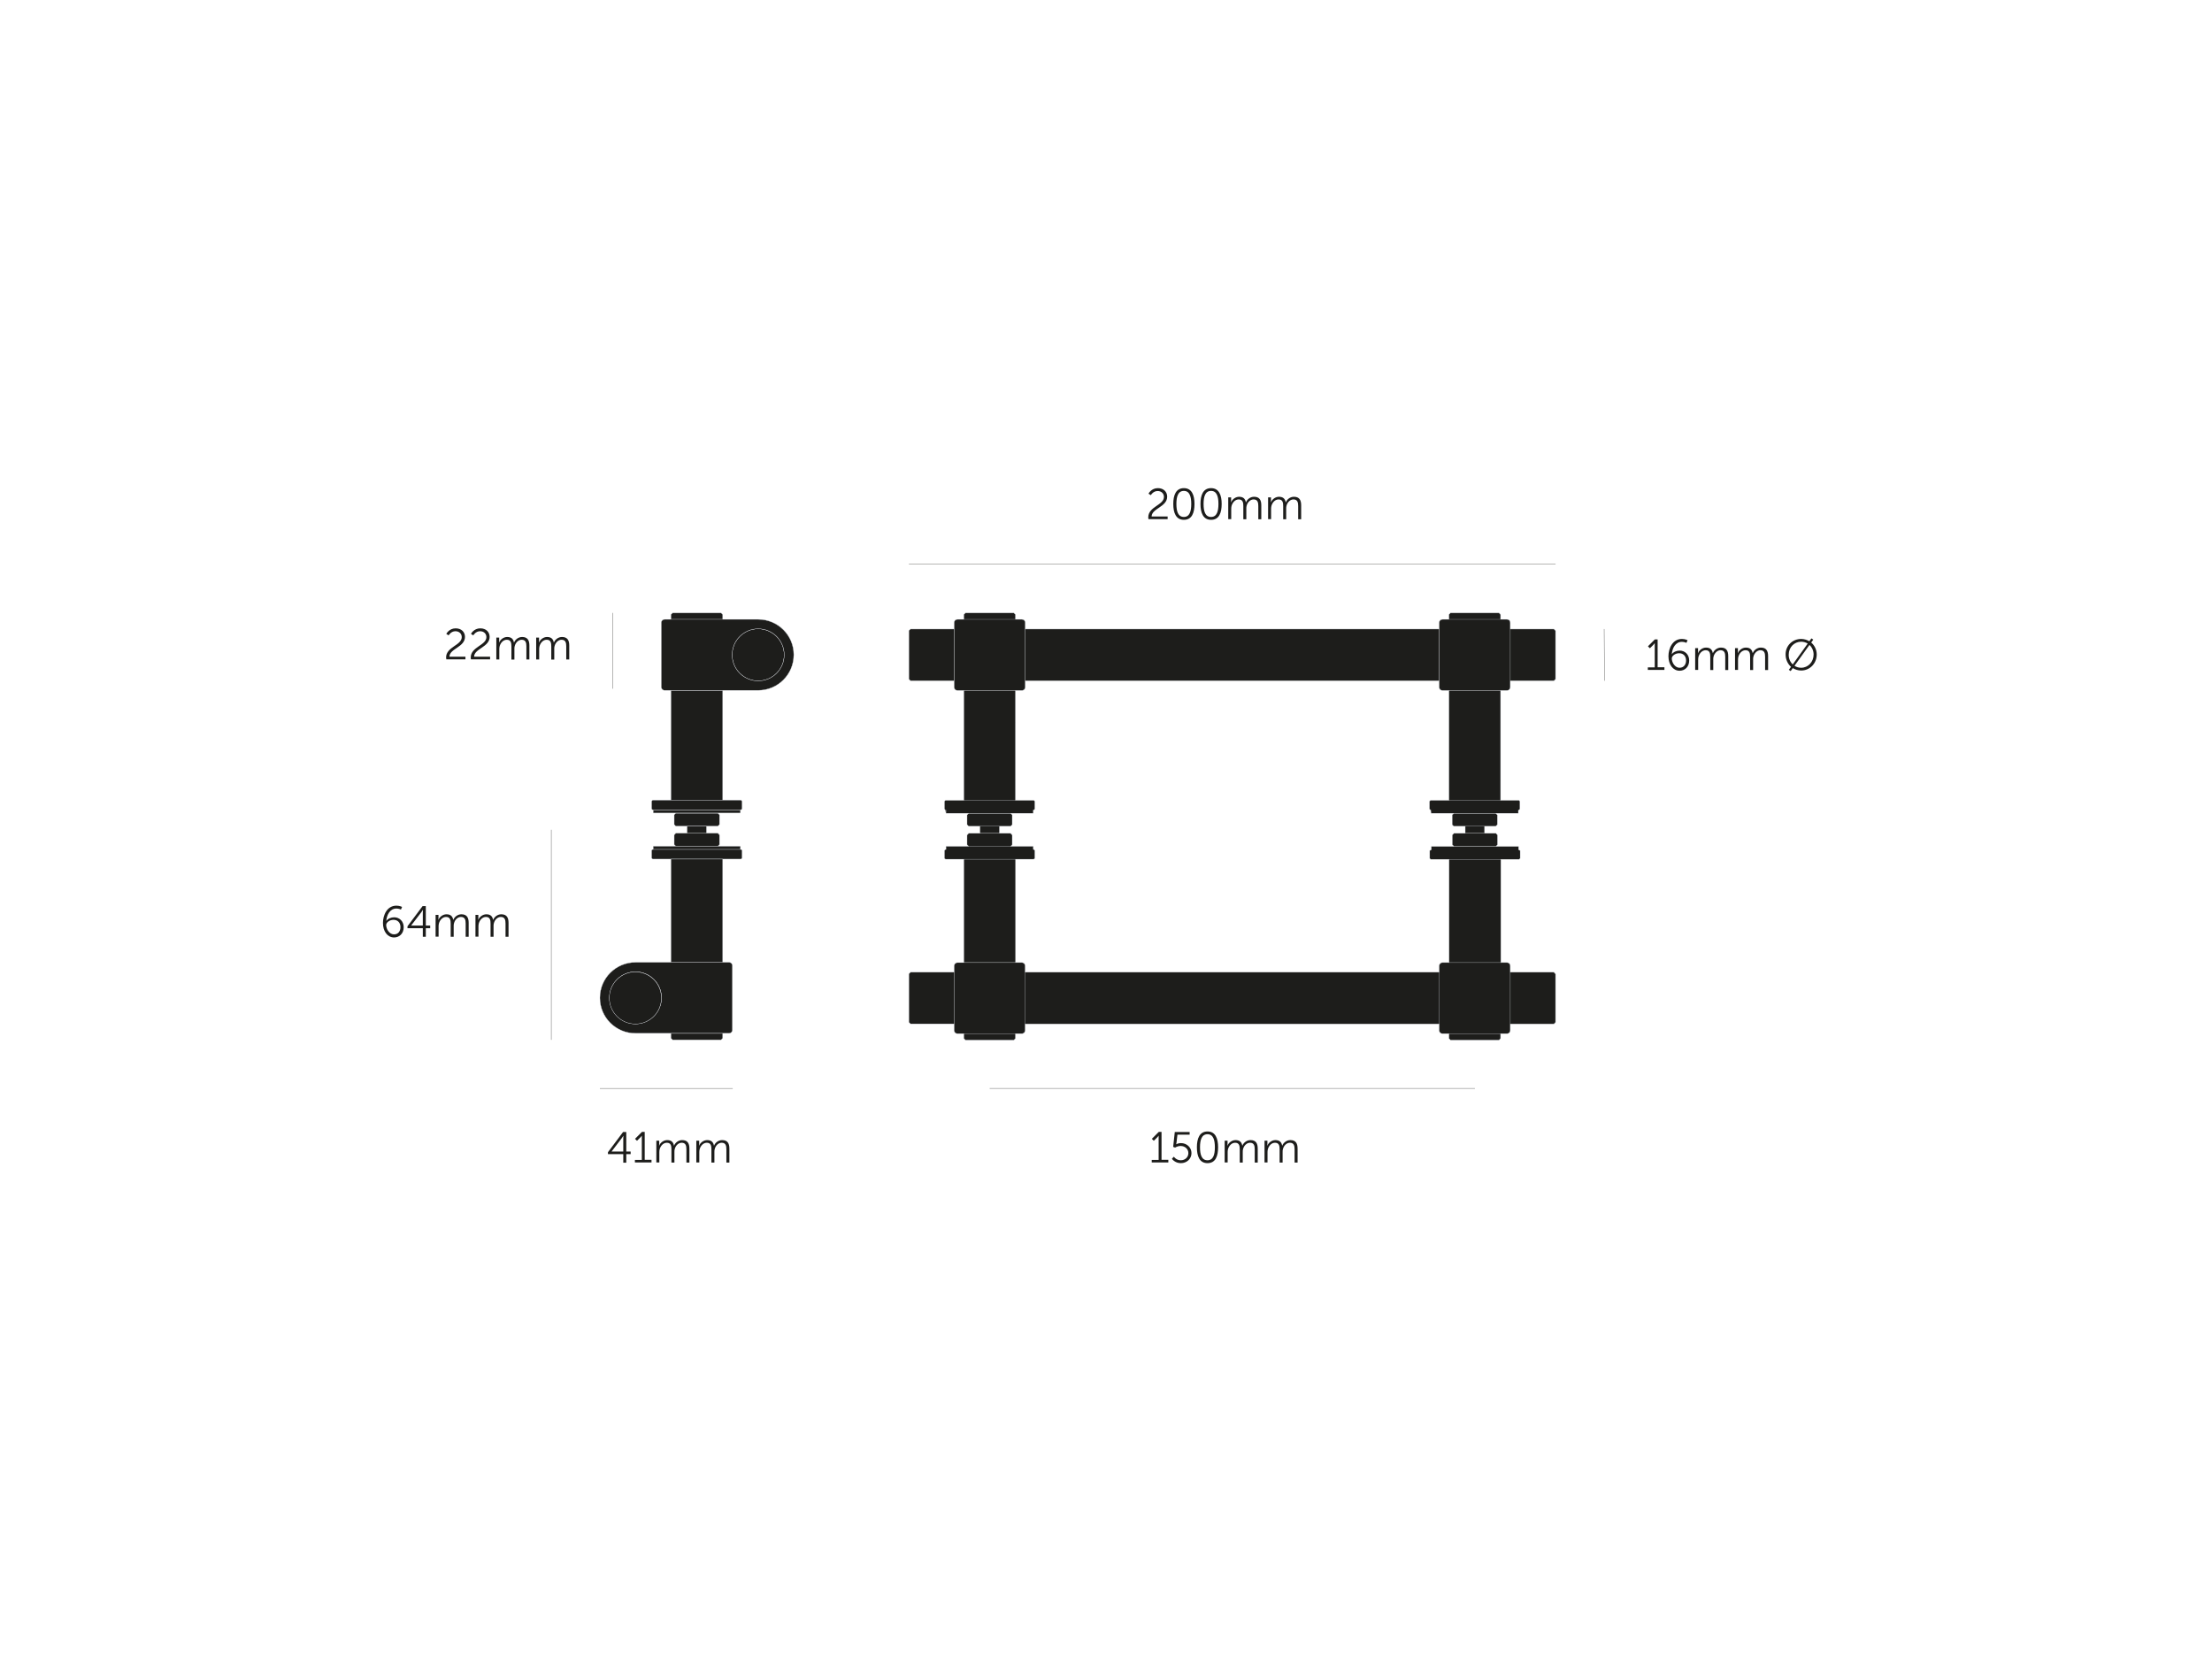 <svg xmlns="http://www.w3.org/2000/svg" xml:space="preserve" id="Layer_1" x="0" y="0" version="1.1" viewBox="0 0 1920 1440"><style>.st0{fill:#1d1d1b}.st1,.st2,.st3{stroke-width:.25;stroke-miterlimit:10}.st1{fill:none;stroke:#d9dce2;stroke-linecap:round;stroke-linejoin:round}.st2,.st3{fill:#1d1d1b}.st2{stroke:#d9dce2;stroke-linecap:round;stroke-linejoin:round}.st3{stroke:#1d1d1b}</style><g id="XMLID_35_"><path d="M1280.1 532h21l1.4 1.4v4.2h-44.8v-4.2l1.3-1.4zM859 532h21l1.4 1.4v4.2h-44.8v-4.2l1.4-1.4zM1305.3 537.6h2.8c1.6 0 2.8 1.2 2.8 2.8v56.1c0 1.5-1.2 2.8-2.8 2.8H1252c-1.6 0-2.8-1.2-2.8-2.8v-56.1c0-1.6 1.2-2.8 2.8-2.8h53.3M884.3 537.6h2.8c1.6 0 2.8 1.2 2.8 2.8v56.1c0 1.5-1.2 2.8-2.8 2.8H831c-1.6 0-2.8-1.2-2.8-2.8v-56.1c0-1.6 1.2-2.8 2.8-2.8h53.3M1310.9 546h37.9l1.4 1.4v42.1l-1.4 1.4h-37.9z" class="st0"/><path d="M1249.2 546v44.9H889.8V546zM790.3 546h37.9v44.9h-37.9l-1.4-1.4v-42.1zM1257.7 599.3h44.8v95.4h-44.8zM836.6 599.3h44.8v95.4h-44.8zM1242.2 705.9l-.5-2.8-.9-.9v-6.7l.9-.8h76.8l.8.8v6.7l-.8.9h-.6v2.8h-51.8zM821.1 705.9l-.5-2.8-.8-.9v-6.7l.8-.8h76.8l.8.8v6.7l-.8.9h-.5v2.8H845zM1271.8 717.2h-9.9l-1.4-1.4v-8.4l1.4-1.4h36.4l1.4 1.4v8.4l-1.4 1.4h-9.7zM873 706h4.2l1.4 1.4v8.4l-1.4 1.4h-36.4l-1.4-1.4v-8.4l1.4-1.4h4.2zM1271.8 717.2h16.8v6.1h-16.8v-.5zM850.6 717.2h16.9v6.1h-16.9z" class="st0"/><path d="M1288.6 723.3h9.9l1.3 1.5v8.4l-1.3 1.4H1262l-1.4-1.4v-8.4l1.4-1.5h9.8zM867.4 723.3h9.8l1.4 1.5v8.4l-1.4 1.4h-36.4l-1.4-1.4v-8.4l1.4-1.5h9.8zM896.9 736.9l1.3 1.3v6.8l-.8.8h-76.8l-.8-.8v-6.8l.8-.8h.5v-2.8h75.8zM1294.3 734.7h23.8v2.8l1.4.8v6.8l-.9.8h-76.8l-.8-.8v-6.8l1.4-.8v-2.8h23.8zM836.6 745.8h44.9v89.7h-44.9zM1257.8 745.9h44.9v89.6h-44.9V755zM1302.7 835.5h5.4c1.6 0 2.8 1.3 2.8 2.8v56.1c0 1.5-1.2 2.8-2.8 2.8H1252c-1.6 0-2.8-1.2-2.8-2.8v-56.1c0-1.5 1.2-2.8 2.8-2.8h50.7M881.4 835.5h5.6c1.6 0 2.8 1.3 2.8 2.8v56.1c0 1.5-1.2 2.8-2.8 2.8h-56c-1.6 0-2.8-1.2-2.8-2.8v-56c0-1.5 1.2-2.8 2.8-2.8h50.4zM1310.9 843.9h37.9l1.4 1.5v42l-1.4 1.4h-37.9zM1249.2 843.9v44.9H889.8v-44.9zM790.3 843.9h37.8v44.8h-37.8l-1.4-1.4v-42zM1257.7 897.2h44.8v4.2l-1.4 1.4H1259l-1.3-1.4zM836.6 897.2h44.8v4.2l-1.4 1.4h-42l-1.4-1.4z" class="st0"/><path d="m1299.7 707.4-1.4-1.4M1261.9 706l-1.4 1.4M1299.7 715.8v-8.4M1260.5 707.4v8.4M1260.5 715.8l1.4 1.4M1298.3 717.2l1.4-1.4M878.6 707.4l-1.4-1.4M840.8 706l-1.4 1.4M878.6 715.8v-8.4M839.4 707.4v8.4M839.4 715.8l1.4 1.4M877.2 717.2l1.4-1.4M878.6 724.8l-1.4-1.5M840.8 723.3l-1.4 1.5M878.6 733.2v-8.4M839.4 724.8v8.4M839.4 733.2l1.4 1.4M877.2 734.6l1.4-1.4M1266.1 705.9v.1M1294.1 706v-.1M845 705.9v.1M873 706v-.1M850.6 717.2v6.1M867.4 723.3v-6.1M898.2 702.2v-6.7M819.8 695.5v6.7M898.2 695.5l-.8-.8M820.6 694.7l-.8.8M819.8 702.2l.8.9M897.4 703.1l.8-.9M881.4 626.7v-27.4M881.4 677.1V635M881.4 694.7v-9.2M836.6 599.3v95.4M1302.5 626.7v-27.4M1302.5 677.1V635M1302.5 694.7v-9.2M1257.7 599.3v95.4M821.1 734.6v2.8M896.9 737.4v-2.8M1317.9 705.9v-2.8M1242.2 703.1v2.8M896.9 705.9v-2.8M821.1 703.1v2.8M898.2 738.2l-1.3-1.3M820.6 737.4l-.8.8M819.8 738.2v6.8M898.2 745v-6.8M819.8 745l.8.8M897.4 745.8l.8-.8M1319.3 695.5l-.8-.8M1241.7 694.7l-.9.8M1319.3 702.2v-6.7M1240.8 695.5v6.7M1240.8 702.2l.9.9M1318.5 703.1l.8-.9M836.6 745.8v89.7M881.4 835.5v-89.7M889.8 590.9h359.4M1249.2 546H889.8M889.8 888.8h359.4M1249.2 843.9H889.8M1348.8 888.8l1.4-1.4M1350.2 845.4l-1.4-1.5M1348.8 843.9h-37.9M1310.9 888.8h37.9M790.3 843.9l-1.4 1.5M788.9 887.4l1.4 1.4M790.3 888.8h37.9M828.2 843.9h-37.9M1348.8 546h-37.9M1310.9 590.9h37.9M1348.8 590.9l1.4-1.4M1350.2 547.4l-1.4-1.4M790.3 546l-1.4 1.4M788.9 589.5l1.4 1.4M790.3 590.9h37.9M828.2 546h-37.9M1302.5 901.4v-4.2M1257.7 897.2v4.2M1257.7 901.4l1.3 1.4M1301.1 902.8l1.4-1.4M836.6 533.4v4.2M881.4 537.6v-4.2M881.4 533.4 880 532M838 532l-1.4 1.4M881.4 901.4v-4.2M836.6 897.2v4.2M836.6 901.4l1.4 1.4M880 902.8l1.4-1.4M1302.5 533.4l-1.4-1.4M1259 532l-1.3 1.4M1257.7 533.4v4.2M1302.5 537.6v-4.2M881.4 685.3v-7.9M1302.5 685.3v-7.9M1302.5 634.8v-7.9M881.4 634.8v-7.9M1291.8 706h6.5M1261.9 706h29.9M1298.3 717.2h-36.4M840.8 706h36.4M870.7 717.2h-29.9M877.2 717.2h-6.5M840.8 723.3h36.4M820.6 694.7h76.8M896.9 734.6h-75.8M1242.2 705.9h75.7M821.1 705.9h75.8M897.4 745.8h-76.8M1241.7 694.7h76.8M1260.6 733.2l1.4 1.4M1298.5 734.6l1.3-1.4M1260.6 724.8v8.4M1299.8 733.2v-8.4M1299.8 724.8l-1.3-1.5M1262 723.3l-1.4 1.5M1294.3 734.7v-.1M1266.2 734.6v.1M1288.6 722.8v-5.6h0M1271.8 717.2v5.6M1257.8 813.9v21.8M1257.8 763.4v42.1M1257.8 745.9v9.1M1302.7 835.7v-89.8M1242.4 734.7v2.8M1318.1 737.5v-2.8M1241 745.1l.8.8M1318.6 745.9l.9-.8M1241 738.3v6.8M1319.5 745.1v-6.8M1319.5 738.3l-1.4-.8M1242.4 737.5l-1.4.8M1257.8 755.3v7.8M1257.8 805.8v7.8M1268.5 734.6h-6.5M1298.5 734.6h-30M1262 723.3h36.5M1318.1 734.7h-75.7M1318.6 745.9h-76.8M884.3 599.3h-50.5M833.8 599.3H831M831 537.6h2.8M884.3 537.6h-50.5M884.3 537.6h2.7M887 599.3h-2.7M889.8 540.4v56.1M887 599.3c1.6 0 2.8-1.2 2.8-2.8M889.8 540.4c0-1.6-1.2-2.8-2.8-2.8M828.2 596.5c0 1.5 1.2 2.8 2.8 2.8M828.2 596.5v-56.1M831 537.6c-1.6 0-2.8 1.2-2.8 2.8M831 835.5c-1.6 0-2.8 1.3-2.8 2.8M831 835.5h56M889.8 838.3c0-1.5-1.2-2.8-2.8-2.8M828.2 869.9v-6.7M828.2 863.2v-3.1M828.2 860.1v-21.8M889.8 838.3v56.1M828.2 894.4v-16.1M887 897.2h-56M828.2 894.4c0 1.5 1.2 2.8 2.8 2.8M887 897.2c1.6 0 2.8-1.2 2.8-2.8M828.2 872.7v2.5M828.2 869.9v2M828.2 872v.7M828.2 875.2v3.1M1350.2 845.4v42M788.9 887.4v-42M1350.2 547.4v42.1M788.9 589.5v-42.1M1301.1 902.8H1259M859 532h21M838 532h21M880 902.8h-42M1280.1 532h21M1259 532h21.1M1310.9 540.4v56.1M1308.1 599.3c1.6 0 2.8-1.2 2.8-2.8M1310.9 540.4c0-1.6-1.2-2.8-2.8-2.8M1305.3 599.3h-50.5M1254.8 599.3h-2.7M1252.1 537.6h2.7M1305.3 537.6h-50.5M1305.3 537.6h2.8M1308.1 599.3h-2.8M1249.2 596.5c0 1.5 1.2 2.8 2.8 2.8M1249.2 596.5v-56.1M1252.1 537.6c-1.6 0-2.8 1.2-2.8 2.8M1252.1 835.5c-1.6 0-2.8 1.3-2.8 2.8M1252.1 835.5h56M1310.9 838.3c0-1.5-1.2-2.8-2.8-2.8M1249.2 894.4v-56.1M1310.9 838.3v56.1M1308.1 897.2h-56M1249.2 894.4c0 1.5 1.2 2.8 2.8 2.8M1308.1 897.2c1.6 0 2.8-1.2 2.8-2.8" class="st1"/></g><path id="LINE_1105_" d="M624.5 724.7v8.4l-1.4 1.4h-36.5l-1.4-1.4v-8.4l1.4-1.5h36.5z" class="st2"/><path id="LINE_1104_" d="M590.8 705.7v.2" class="st2"/><path id="LINE_1103_" d="M618.9 705.9v-.2" class="st2"/><path id="LINE_1085_" d="M582.4 599.3h44.9v95.3h-44.9z" class="st2"/><path id="LINE_1083_" d="M567 734.5h75.7v2.8H567z" class="st2"/><path id="LINE_1081_" d="M567 702.9h75.7v2.8H567z" class="st2"/><path id="LINE_1077_" d="M644.1 738.1v6.7l-.8.9h-76.9l-.8-.9v-6.7l.8-.8h76.9z" class="st2"/><path id="LINE_1072_" d="M582.4 745.7h44.9v89.7h-44.9z" class="st2"/><path id="LINE_1067_" d="M627.3 533.4v4.2h-44.9v-4.2l1.4-1.4h42.1z" class="st2"/><path id="LINE_1061_" d="M627.3 897v4.2l-1.4 1.4h-42.1l-1.4-1.4V897z" class="st2"/><path id="LINE_1056_" d="M624.5 707.2v8.5l-1.4 1.4h-36.5l-1.4-1.4v-8.5l1.4-1.3h36.5z" class="st2"/><path id="LINE_1043_" d="M644.1 695.4v6.7l-.8.8h-76.9l-.8-.8v-6.7l.8-.9h76.9z" class="st2"/><g id="ARC_99_"><path d="M680.7 568.4c0 12.5-10.1 22.6-22.6 22.6s-22.6-10.1-22.6-22.6 10.1-22.6 22.6-22.6c12.5.1 22.6 10.2 22.6 22.6" class="st2"/><path d="M658.1 537.6h-81.3c-1.5 0-2.8 1.2-2.8 2.8v56c0 1.5 1.3 2.8 2.8 2.8h81.3c17.1 0 30.9-13.8 30.9-30.9 0-16.9-13.8-30.7-30.9-30.7m0 53.4c-12.5 0-22.6-10.1-22.6-22.6s10.1-22.6 22.6-22.6 22.6 10.1 22.6 22.6-10.1 22.6-22.6 22.6" class="st2"/></g><path id="LINE_982_" d="M632.9 835.3h-81.3c-17.1 0-30.9 13.8-30.9 30.8s13.8 30.8 30.9 30.8h81.3c1.5 0 2.8-1.2 2.8-2.8v-56c0-1.5-1.3-2.8-2.8-2.8m-81.3 53.4c-12.5 0-22.6-10.1-22.6-22.6s10.1-22.6 22.6-22.6 22.6 10.1 22.6 22.6c-.1 12.5-10.2 22.6-22.6 22.6" class="st2"/><path id="CIRCLE_24_" d="M574.1 866.2c0 12.5-10.1 22.6-22.6 22.6s-22.6-10.1-22.6-22.6 10.1-22.6 22.6-22.6 22.6 10.1 22.6 22.6" class="st2"/><path d="M581.2 856.3v6.7h10v1.9h-4.8v3.1h4.8v1.9h-8c-1.1 0-2 .9-2 2v6.3H605v-6.7c0-1.1-.9-2-2-2h-8.7V868h4.4v-3.1h-4.4V863H605v-3.1h-10.8v-3.6c0-1.1-.9-2-2-2h-9c-1.1-.1-2 .8-2 2m3 18.7v-2.2h6.9v2.2zm17.7-2.6v2.6h-7.7v-2.6zm-10.7-15.1v2.6h-6.9v-2.6zM628.5 578.3v-6.7h-10v-1.9h4.8v-3.1h-4.8v-1.9h8c1.1 0 2-.9 2-2v-6.3h-23.8v6.7c0 1.1.9 2 2 2h8.7v1.5H611v3.1h4.4v1.9h-10.8v3.1h10.8v3.6c0 1.1.9 2 2 2h9c1.2 0 2.1-.9 2.1-2m-3-18.7v2.2h-6.9v-2.2zm-17.7 2.6v-2.6h7.7v2.6zm10.7 15.1v-2.6h6.9v2.6z" class="st0"/><path d="M596.4 717.1h16.8v6.1h-16.8z" class="st2"/><path d="M788.9 489.8h561.3" class="st3"/><path d="M996.7 449c0-9.3 13.6-10.5 13.6-17.7 0-2.9-2.2-5.1-5.5-5.1-3.9 0-5.9 3.6-5.9 3.6l-2-1.3s2.4-4.8 8.1-4.8c5.1 0 8.1 3.3 8.1 7.4 0 8.9-13.4 10.2-13.5 17.2h13.9v2.3h-16.6c-.2-.5-.2-1-.2-1.6M1018.4 437.4c0-7.6 2.3-13.7 9.2-13.7s9.2 6.1 9.2 13.7c0 7.7-2.2 13.8-9.2 13.8-6.9 0-9.2-6.1-9.2-13.8m15.6 0c0-6.3-1.4-11.3-6.4-11.3-5.1 0-6.5 5-6.5 11.3 0 6.4 1.4 11.3 6.5 11.3 5 0 6.4-4.9 6.4-11.3M1042 437.4c0-7.6 2.3-13.7 9.2-13.7s9.2 6.1 9.2 13.7c0 7.7-2.2 13.8-9.2 13.8-6.9 0-9.2-6.1-9.2-13.8m15.6 0c0-6.3-1.4-11.3-6.4-11.3-5.1 0-6.5 5-6.5 11.3 0 6.4 1.4 11.3 6.5 11.3 5 0 6.4-4.9 6.4-11.3M1066.1 431.7h2.5v2.8c0 .8-.1 1.5-.1 1.5h.1c.9-2.6 3.9-4.8 6.9-4.8 3.5 0 5.3 1.6 5.9 4.8h.1c1-2.6 3.8-4.8 7-4.8 4.6 0 6.3 2.7 6.3 7.4v12.1h-2.6v-11.5c0-3.1-.6-5.7-4.1-5.7-2.9 0-5.3 2.6-6 5.4-.3.8-.3 1.7-.3 2.8v9h-2.6v-11.5c0-2.9-.4-5.7-4-5.7-3.1 0-5.4 2.7-6.2 5.6-.2.8-.3 1.7-.3 2.5v9h-2.6zM1100.7 431.7h2.5v2.8c0 .8-.1 1.5-.1 1.5h.1c.9-2.6 3.9-4.8 6.9-4.8 3.5 0 5.3 1.6 5.9 4.8h.1c1-2.6 3.8-4.8 7-4.8 4.6 0 6.3 2.7 6.3 7.4v12.1h-2.6v-11.5c0-3.1-.6-5.7-4.1-5.7-2.9 0-5.3 2.6-6 5.4-.3.8-.3 1.7-.3 2.8v9h-2.6v-11.5c0-2.9-.4-5.7-4-5.7-3.1 0-5.4 2.7-6.2 5.6-.2.8-.3 1.7-.3 2.5v9h-2.6z" class="st0"/><path d="M478.5 720.2v182.4" class="st3"/><path d="M332.4 801.1c0-6.7 3.5-15 11.7-15 2.9 0 4.9 1.1 4.9 1.1l-1 2.3s-1.7-.9-3.9-.9c-5.6 0-8.4 5.5-8.8 10.7h.1c1.3-1.9 4-3.1 6.7-3.1 4.8 0 8.3 3.6 8.3 8.6 0 5.5-3.7 8.9-8.4 8.9-5.8-.1-9.6-5.4-9.6-12.6m15.2 3.6c0-3.8-2.4-6.3-6-6.3s-6.4 2.4-6.4 4.5c0 3.6 2.8 8.1 6.7 8.1 3.6.1 5.7-2.6 5.7-6.3M353.7 804l13.1-17.5h2.8v16.9h3.8v2.3h-3.8v7.4H367v-7.4h-13.3zm13.3-.6v-11.1c0-1.1.1-2.5.1-2.5h-.1s-.6 1.1-1.3 2l-8.8 11.5v.1zM378.1 794.1h2.5v2.8c0 .8-.1 1.5-.1 1.5h.1c.9-2.6 3.9-4.8 6.9-4.8 3.5 0 5.3 1.6 5.9 4.8h.1c1-2.6 3.8-4.8 7-4.8 4.6 0 6.3 2.7 6.3 7.4v12.1h-2.6v-11.5c0-3.1-.6-5.7-4.1-5.7-2.9 0-5.3 2.6-6 5.4-.3.8-.3 1.7-.3 2.8v9h-2.6v-11.5c0-2.9-.4-5.7-4-5.7-3.1 0-5.4 2.7-6.2 5.6-.2.8-.3 1.7-.3 2.5v9h-2.6zM412.7 794.1h2.5v2.8c0 .8-.1 1.5-.1 1.5h.1c.9-2.6 3.9-4.8 6.9-4.8 3.5 0 5.3 1.6 5.9 4.8h.1c1-2.6 3.8-4.8 7-4.8 4.6 0 6.3 2.7 6.3 7.4v12.1h-2.6v-11.5c0-3.1-.6-5.7-4.1-5.7-2.9 0-5.3 2.6-6 5.4-.3.8-.3 1.7-.3 2.8v9h-2.6v-11.5c0-2.9-.4-5.7-4-5.7-3.1 0-5.4 2.7-6.2 5.6-.2.8-.3 1.7-.3 2.5v9h-2.6zM527.7 1000.1l13.1-17.5h2.8v16.9h3.8v2.3h-3.8v7.4H541v-7.4h-13.3zm13.3-.6v-11.1c0-1.1.1-2.5.1-2.5h-.1s-.6 1.1-1.3 2l-8.8 11.5v.1zM551.1 1006.8h6v-21h-.1s-.3.6-1.3 1.6l-2.8 2.8-1.7-1.7 6-6h2.4v24.2h5.9v2.3h-14.4zM569.7 990.1h2.5v2.8c0 .8-.1 1.5-.1 1.5h.1c.9-2.6 3.9-4.8 6.9-4.8 3.5 0 5.3 1.6 5.9 4.8h.1c1-2.6 3.8-4.8 7-4.8 4.6 0 6.3 2.7 6.3 7.4v12.1h-2.6v-11.5c0-3.1-.6-5.7-4.1-5.7-2.9 0-5.3 2.6-6 5.4-.3.8-.3 1.7-.3 2.8v9h-2.6v-11.5c0-2.9-.4-5.7-4-5.7-3.1 0-5.4 2.7-6.2 5.6-.2.8-.3 1.7-.3 2.5v9h-2.6zM604.4 990.1h2.5v2.8c0 .8-.1 1.5-.1 1.5h.1c.9-2.6 3.9-4.8 6.9-4.8 3.5 0 5.3 1.6 5.9 4.8h.1c1-2.6 3.8-4.8 7-4.8 4.6 0 6.3 2.7 6.3 7.4v12.1h-2.6v-11.5c0-3.1-.6-5.7-4.1-5.7-2.9 0-5.3 2.6-6 5.4-.3.8-.3 1.7-.3 2.8v9h-2.6v-11.5c0-2.9-.4-5.7-4-5.7-3.1 0-5.4 2.7-6.2 5.6-.2.8-.3 1.7-.3 2.5v9h-2.6z" class="st0"/><path d="M636 944.7H520.7M1392.4 546l.2 44.9" class="st3"/><path d="M1430.3 579.3h6v-21h-.1s-.3.6-1.3 1.6l-2.8 2.8-1.7-1.7 6-6h2.4v24.2h5.9v2.3h-14.4zM1448.2 569.6c0-6.7 3.5-15 11.7-15 2.9 0 4.9 1.1 4.9 1.1l-1 2.3s-1.7-.9-3.9-.9c-5.6 0-8.4 5.5-8.8 10.7h.1c1.3-1.9 4-3.1 6.7-3.1 4.8 0 8.3 3.6 8.3 8.6 0 5.5-3.7 8.9-8.4 8.9-5.7-.1-9.6-5.4-9.6-12.6m15.3 3.7c0-3.8-2.4-6.3-6-6.3s-6.4 2.4-6.4 4.5c0 3.6 2.8 8.1 6.7 8.1 3.6 0 5.7-2.7 5.7-6.3M1471.4 562.6h2.5v2.8c0 .8-.1 1.5-.1 1.5h.1c.9-2.6 3.9-4.8 6.9-4.8 3.5 0 5.3 1.6 5.9 4.8h.1c1-2.6 3.8-4.8 7-4.8 4.6 0 6.3 2.7 6.3 7.4v12.1h-2.6v-11.5c0-3.1-.6-5.7-4.1-5.7-2.9 0-5.3 2.6-6 5.4-.3.8-.3 1.7-.3 2.8v9h-2.6v-11.5c0-2.9-.4-5.7-4-5.7-3.1 0-5.4 2.7-6.2 5.6-.2.8-.3 1.7-.3 2.5v9h-2.6zM1506 562.6h2.5v2.8c0 .8-.1 1.5-.1 1.5h.1c.9-2.6 3.9-4.8 6.9-4.8 3.5 0 5.3 1.6 5.9 4.8h.1c1-2.6 3.8-4.8 7-4.8 4.6 0 6.3 2.7 6.3 7.4v12.1h-2.6v-11.5c0-3.1-.6-5.7-4.1-5.7-2.9 0-5.3 2.6-6 5.4-.3.8-.3 1.7-.3 2.8v9h-2.6v-11.5c0-2.9-.4-5.7-4-5.7-3.1 0-5.4 2.7-6.2 5.6-.2.8-.3 1.7-.3 2.5v9h-2.6zM1563.4 554.6c2.6 0 5.1.8 7.1 2l1.8-2.5 1.6 1.1-1.8 2.5c2.9 2.5 4.8 6.2 4.8 10.4 0 7.8-6 13.9-13.5 13.9-2.7 0-5.1-.8-7.3-2.1l-1.8 2.6-1.6-1.1 1.9-2.6c-2.9-2.5-4.7-6.4-4.7-10.7-.1-7.6 5.9-13.5 13.5-13.5m-7.3 22.1 13-18.1c-1.7-1-3.6-1.6-5.7-1.6-6 0-10.8 4.8-10.8 11.2-.1 3.4 1.3 6.5 3.5 8.5m14.5-16.9-13 18.1c1.7 1.1 3.6 1.7 5.8 1.7 6 0 10.8-5 10.8-11.5 0-3.3-1.4-6.3-3.6-8.3" class="st0"/><path d="M859 944.7h421.2" class="st3"/><path d="M999.7 1006.8h6v-21h-.1s-.3.6-1.3 1.6l-2.8 2.8-1.7-1.7 6-6h2.4v24.2h5.9v2.3h-14.4zM1018.9 1004s2 3.1 6 3.1c3.7 0 6.6-2.6 6.6-6.2s-3-6.2-6.7-6.2c-2.8 0-4.8 1.4-4.8 1.4l-1.7-.6 1.4-12.9h12.9v2.3H1022l-.8 6.8c-.1.9-.3 1.5-.3 1.5h.1s1.7-1 4-1c5.3 0 9.2 3.9 9.2 8.7 0 4.9-4 8.7-9.2 8.7-5.3 0-7.8-3.8-7.8-3.8zM1038.9 995.8c0-7.6 2.3-13.7 9.2-13.7s9.2 6.1 9.2 13.7c0 7.7-2.2 13.8-9.2 13.8s-9.2-6.1-9.2-13.8m15.6 0c0-6.3-1.4-11.3-6.4-11.3-5.1 0-6.5 5-6.5 11.3 0 6.4 1.4 11.3 6.5 11.3 5 0 6.4-4.9 6.4-11.3M1063 990.1h2.5v2.8c0 .8-.1 1.5-.1 1.5h.1c.9-2.6 3.9-4.8 6.9-4.8 3.5 0 5.3 1.6 5.9 4.8h.1c1-2.6 3.8-4.8 7-4.8 4.6 0 6.3 2.7 6.3 7.4v12.1h-2.6v-11.5c0-3.1-.6-5.7-4.1-5.7-2.9 0-5.3 2.6-6 5.4-.3.8-.3 1.7-.3 2.8v9h-2.6v-11.5c0-2.9-.4-5.7-4-5.7-3.1 0-5.4 2.7-6.2 5.6-.2.8-.3 1.7-.3 2.5v9h-2.6zM1097.6 990.1h2.5v2.8c0 .8-.1 1.5-.1 1.5h.1c.9-2.6 3.9-4.8 6.9-4.8 3.5 0 5.3 1.6 5.9 4.8h.1c1-2.6 3.8-4.8 7-4.8 4.6 0 6.3 2.7 6.3 7.4v12.1h-2.6v-11.5c0-3.1-.6-5.7-4.1-5.7-2.9 0-5.3 2.6-6 5.4-.3.8-.3 1.7-.3 2.8v9h-2.6v-11.5c0-2.9-.4-5.7-4-5.7-3.1 0-5.4 2.7-6.2 5.6-.2.8-.3 1.7-.3 2.5v9h-2.6zM387.2 570.7c0-9.3 13.6-10.5 13.6-17.7 0-2.9-2.2-5.1-5.5-5.1-3.9 0-5.9 3.6-5.9 3.6l-2-1.3s2.4-4.8 8.1-4.8c5.1 0 8.1 3.3 8.1 7.4 0 8.9-13.4 10.2-13.5 17.2H404v2.3h-16.6c-.1-.5-.2-1-.2-1.6M408.6 570.7c0-9.3 13.6-10.5 13.6-17.7 0-2.9-2.2-5.1-5.5-5.1-3.9 0-5.9 3.6-5.9 3.6l-2-1.3s2.4-4.8 8.1-4.8c5.1 0 8.1 3.3 8.1 7.4 0 8.9-13.4 10.2-13.5 17.2h13.9v2.3h-16.6c-.2-.5-.2-1-.2-1.6M430.8 553.4h2.5v2.8c0 .8-.1 1.5-.1 1.5h.1c.9-2.6 3.9-4.8 6.9-4.8 3.5 0 5.3 1.6 5.9 4.8h.1c1-2.6 3.8-4.8 7-4.8 4.6 0 6.3 2.7 6.3 7.4v12.1h-2.6V561c0-3.1-.6-5.7-4.1-5.7-2.9 0-5.3 2.6-6 5.4-.3.8-.3 1.7-.3 2.8v9h-2.6V561c0-2.9-.4-5.7-4-5.7-3.1 0-5.4 2.7-6.2 5.6-.2.8-.3 1.7-.3 2.5v9h-2.6zM465.4 553.4h2.5v2.8c0 .8-.1 1.5-.1 1.5h.1c.9-2.6 3.9-4.8 6.9-4.8 3.5 0 5.3 1.6 5.9 4.8h.1c1-2.6 3.8-4.8 7-4.8 4.6 0 6.3 2.7 6.3 7.4v12.1h-2.6V561c0-3.1-.6-5.7-4.1-5.7-2.9 0-5.3 2.6-6 5.4-.3.8-.3 1.7-.3 2.8v9h-2.6V561c0-2.9-.4-5.7-4-5.7-3.1 0-5.4 2.7-6.2 5.6-.2.8-.3 1.7-.3 2.5v9h-2.6z" class="st0"/><path d="M531.8 532v65.8" class="st3"/></svg>